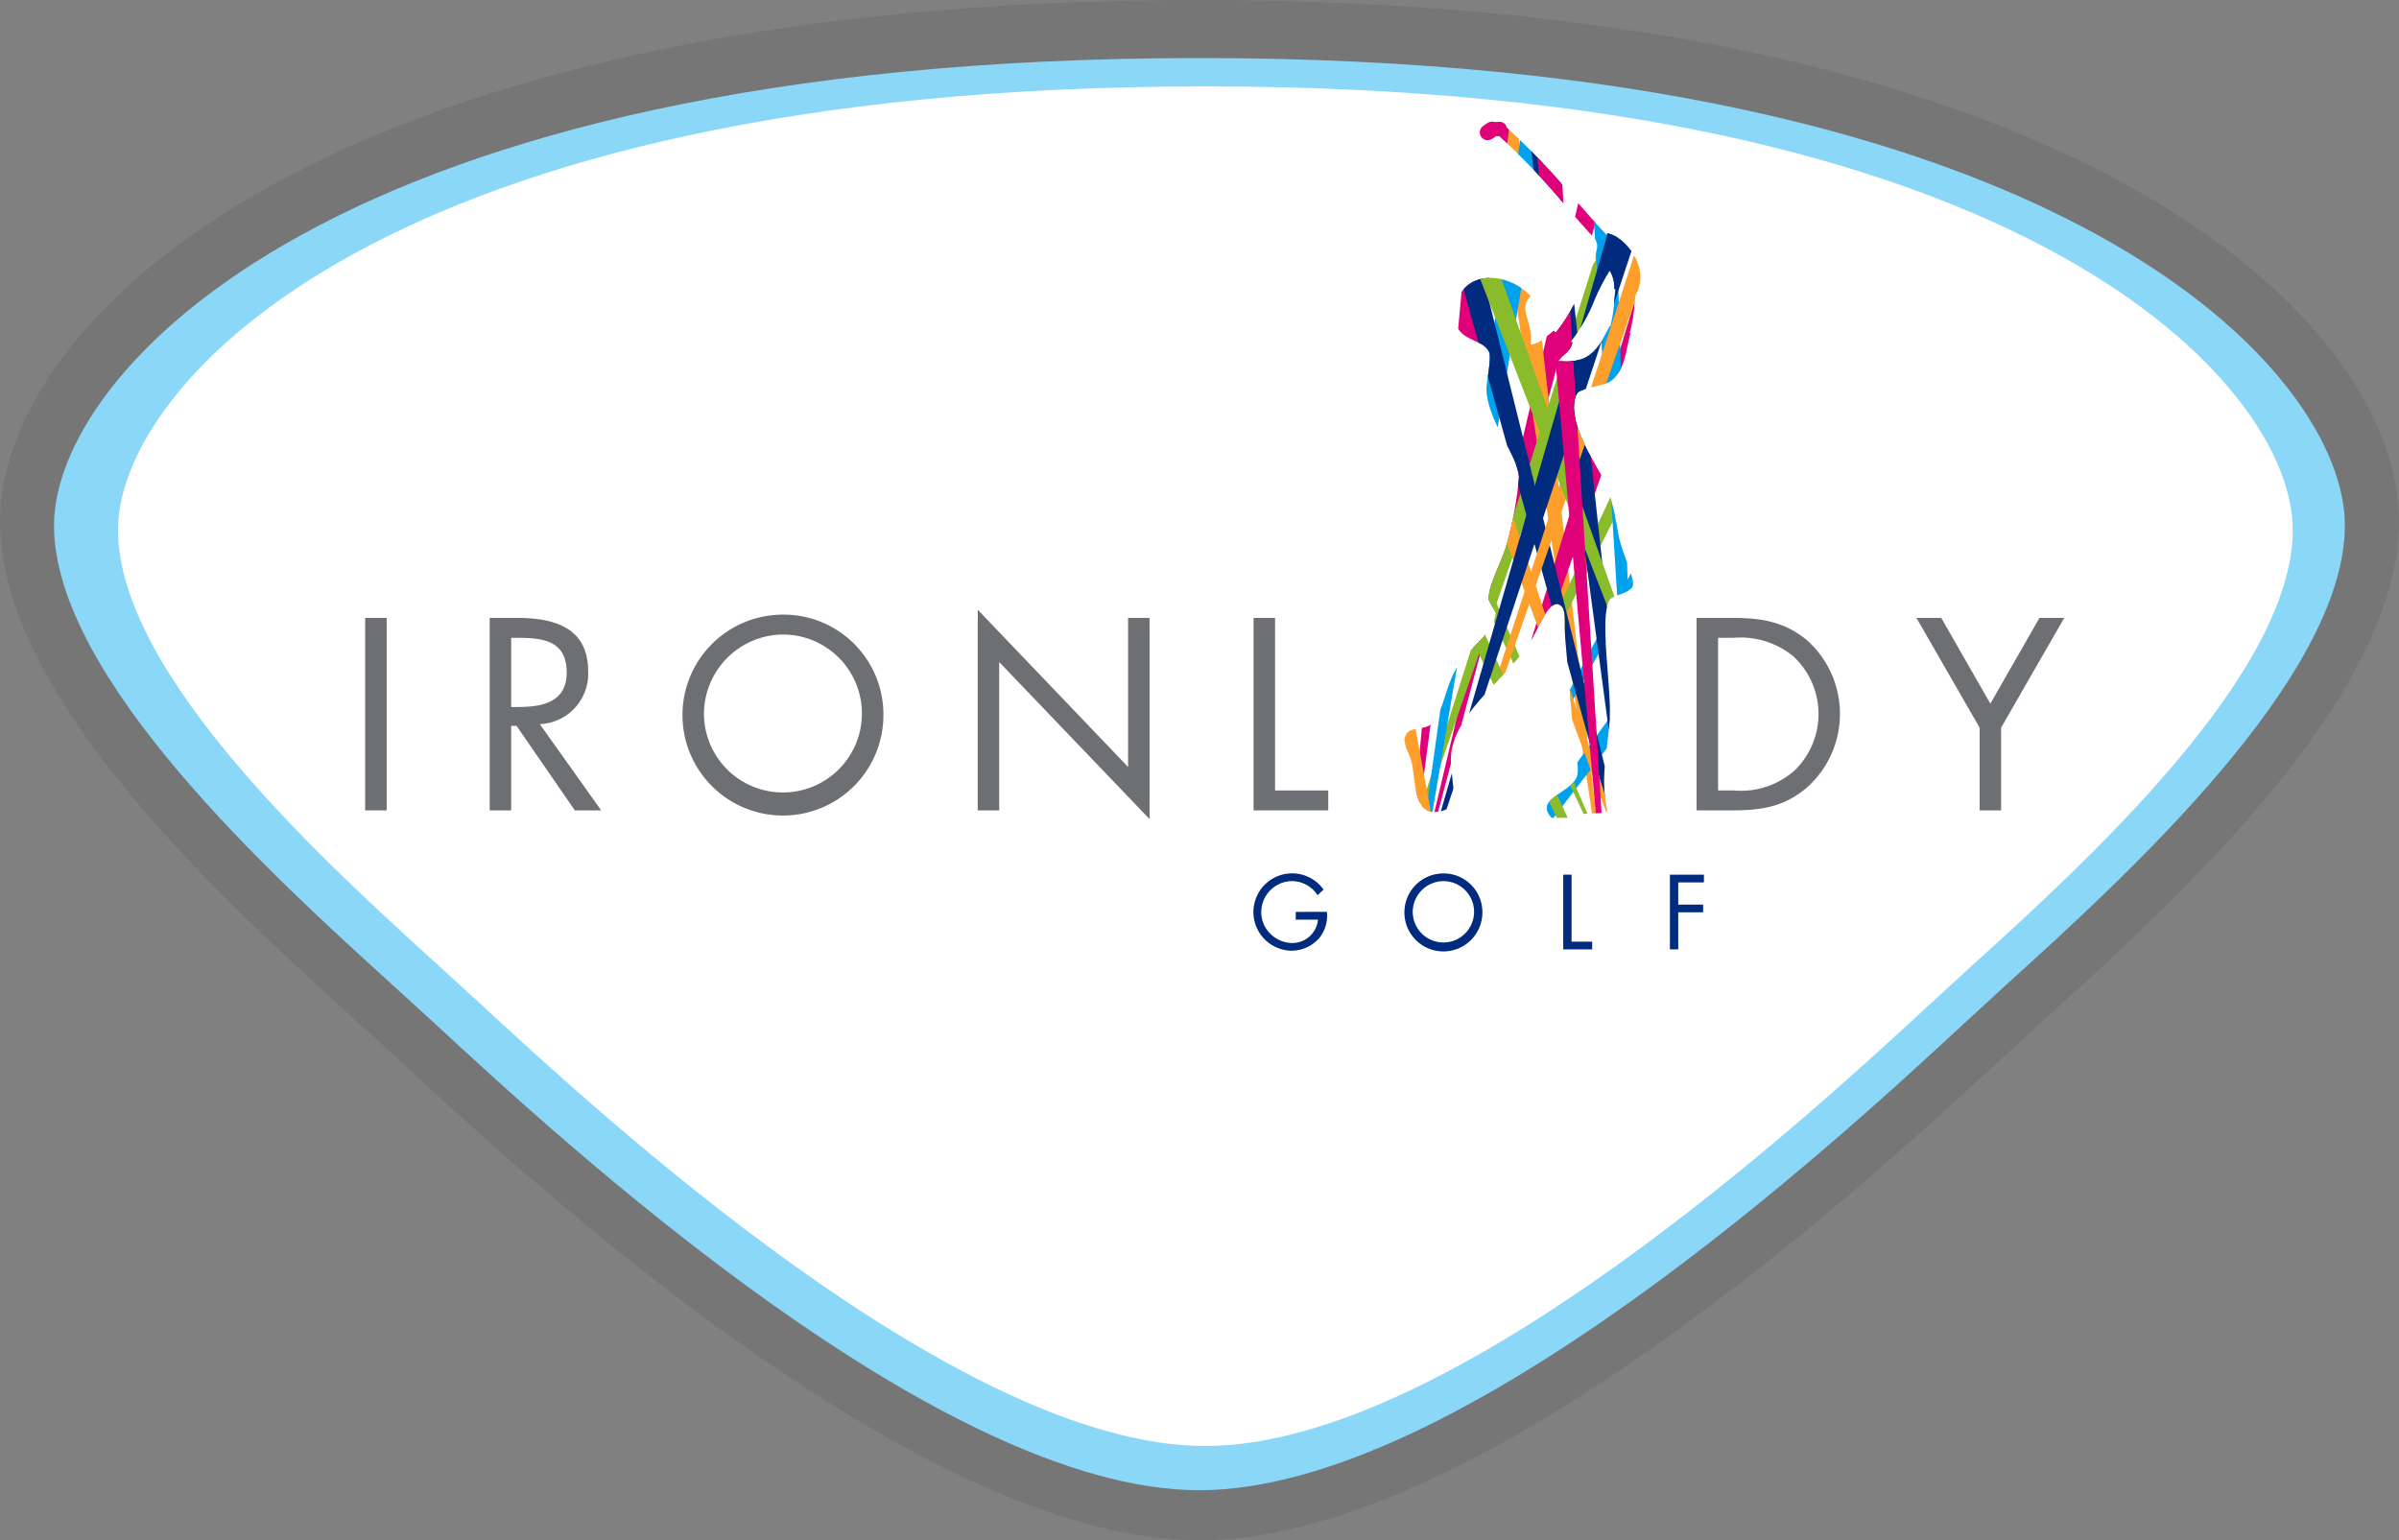 <svg xmlns="http://www.w3.org/2000/svg" xmlns:xlink="http://www.w3.org/1999/xlink" width="209.567" height="134.567" viewBox="0 0 209.567 134.567">
  <rect x="0" y="0" width="209.567" height="134.567" fill="#808080" stroke="none"/>
  <defs>
    <clipPath id="clip-path">
      <path id="Path_11116" data-name="Path 11116" d="M95.589,34.064c.36-.59,1.092-.8,1.216-1.625l-.158-.038a14.468,14.468,0,0,0,2.086-3.648,17.685,17.685,0,0,1,1.328-2.587,2.784,2.784,0,0,1,.4,1.616h.12c-.051.385-.09.765-.124,1.138a10.866,10.866,0,0,1-.338,2.147l-.06-.043c-.775,1.5-1.46,3.087-3.739,3.087a6.349,6.349,0,0,1-.728-.047M89.371,13.289c-.094.073-.24.175-.317.222a.682.682,0,0,0,.347,1.27.674.674,0,0,0,.343-.09c.12-.073.248-.167.39-.265.073-.009.167-.009.287-.013a62.136,62.136,0,0,1,5.76,6.055c.869,1.013,1.777,2.053,2.7,3.049l-.039,0c.343.663-.081.894-.009,1.766a18.956,18.956,0,0,0-1.477,2.848,12.188,12.188,0,0,1-2.017,3.481l-.154-.188c-.642.436-1.071,1.09-2.03,1.214.283-1.976-1.165-3.1,0-4.255-2.257-2.3-5.919-2.138-6.492.813-.655,3.34,2.111,2.651,2.839,4.05.3.564-.253,2.733-.2,3.447.2,2.788,2.672,5.529,2.839,7.5a31.866,31.866,0,0,1-1.011,5.675c-.463,1.788-1.717,3.776-1.627,5.063.013.111.621,1.1.608,1.214-.188,1.706-2.047,2.707-3.246,4.46-1.143,1.676-1.358,4.259-2.231,5.067-.908.838-2.077.18-2.437,1.214-.261.761.411,1.338.612,2.433.343,1.894.184,4.712,2.634,4.054,1.85-.5.454-3.147.814-5.268.608-3.592,4.929-6.436,6.9-9.528.707-1.108,1.529-3.554,2.437-3.241.809.278.428,1.48.608,3.241.1,1.043.257,2.831.394,4.473l.107,1.386c.047.547.081,1.048.107,1.437.094,1.317.66,3.661.407,4.46-.475,1.505-3.8,1.912-2.231,3.648h2.231c.4-.68,2.013-.15,2.638-.607-.621-2.938-.026-4.875.206-7.9.21-2.775-.951-8.942,0-10.541.253-.419,1.833-.594,2.026-1.214s-.886-2.771-1.216-4.259a32.785,32.785,0,0,0-1.015-4.456c-.488-1.15-3.893-5.863-2.638-8.1.244-.44,2.415-.706,2.844-1.018,1.375-1,1.34-2.45,1.824-4.259h-.073a11.869,11.869,0,0,0,.424-2.549c.021-.248.043-.483.073-.718,1.43-2.485-.985-5.247-2.454-5.444l-.081.124c-.964-1.043-1.927-2.147-2.848-3.207a62.158,62.158,0,0,0-5.859-6.162.612.612,0,0,0-.6-.488h0c-.158,0-.313,0-.454.013a.691.691,0,0,0-.231-.038.665.665,0,0,0-.4.133" transform="translate(-82.134 -13.157)" fill="none"/>
    </clipPath>
  </defs>
  <g id="Group_21258" data-name="Group 21258" transform="translate(-11116.466 -6360.147)">
    <path id="Path_11117" data-name="Path 11117" d="M0,51.446c0,15.4,19.456,33.073,31.083,43.618l3.683,3.37c11.246,10.4,45.434,42.04,70,42.04,24.608,0,58.791-31.64,70.033-42.028l3.687-3.378c11.631-10.55,31.083-28.224,31.083-43.623,0-17.6-28.445-45.534-104.786-45.538S0,33.845,0,51.446" transform="translate(11116.466 6354.24)" fill="#767677" fill-rule="evenodd"/>
    <path id="Path_11118" data-name="Path 11118" d="M3.16,50.185C3.16,63.5,22.375,80.94,32.692,90.309l3.7,3.378c10.929,10.113,44.1,40.8,66.812,40.8,22.745,0,55.909-30.678,66.8-40.766l3.717-3.412c10.342-9.374,29.558-26.817,29.558-40.129S178.831,9.372,103.222,9.367,3.16,36.868,3.16,50.185" transform="translate(11118.025 6355.852)" fill="#8bd7f8" fill-rule="evenodd"/>
    <path id="Path_11119" data-name="Path 11119" d="M6.9,49.8C6.9,62.445,25.141,79,34.939,87.893L38.446,91.1c10.381,9.6,41.866,38.739,63.425,38.739,21.593,0,53.074-29.13,63.421-38.7l3.529-3.237c9.816-8.9,28.059-25.457,28.059-38.1s-23.22-38.743-94.987-38.748S6.9,37.163,6.9,49.8" transform="translate(11119.873 6356.639)" fill="#fff" fill-rule="evenodd"/>
    <rect id="Rectangle_13234" data-name="Rectangle 13234" width="1.876" height="16.814" transform="translate(11148.366 6414.132)" fill="#6d6f72"/>
    <path id="Path_11120" data-name="Path 11120" d="M30.515,59.549H28.639V42.735h2.437c3.191,0,6.163.847,6.163,4.64a4.4,4.4,0,0,1-4.223,4.636l5.362,7.539h-2.3l-5.092-7.381h-.471Zm0-9.032H31.1c2.12,0,4.265-.4,4.265-3.011,0-2.767-2.034-3.032-4.287-3.032h-.561Z" transform="translate(11130.605 6371.397)" fill="#6d6f72"/>
    <path id="Path_11121" data-name="Path 11121" d="M57.467,51.256a8.777,8.777,0,1,1-8.779-8.719,8.725,8.725,0,0,1,8.779,8.719m-15.678-.021a6.9,6.9,0,1,0,6.9-6.958,6.96,6.96,0,0,0-6.9,6.958" transform="translate(11136.171 6371.305)" fill="#6d6f72"/>
    <path id="Path_11122" data-name="Path 11122" d="M57.181,42.247,70.315,55.983V42.961h1.876V60.537L59.057,46.818V59.776H57.181Z" transform="translate(11144.696 6371.17)" fill="#6d6f72"/>
    <path id="Path_11123" data-name="Path 11123" d="M75.189,57.809h4.647v1.74H73.313V42.735h1.876Z" transform="translate(11152.661 6371.397)" fill="#6d6f72"/>
    <path id="Path_11124" data-name="Path 11124" d="M99.221,42.735h3.169c2.527,0,4.582.334,6.565,2.027A8.628,8.628,0,0,1,109,57.428c-2.009,1.788-4.021,2.121-6.655,2.121H99.221Zm3.238,15.074a7.068,7.068,0,0,0,5.315-1.74,6.867,6.867,0,0,0-.09-9.968,7.24,7.24,0,0,0-5.225-1.629H101.1V57.809Z" transform="translate(11165.451 6371.397)" fill="#6d6f72"/>
    <path id="Path_11125" data-name="Path 11125" d="M112.08,42.734h2.167l4.287,7.492,4.291-7.492h2.163l-5.516,9.592v7.223H117.6V52.326Z" transform="translate(11171.8 6371.397)" fill="#6d6f72"/>
    <path id="Path_11092" data-name="Path 11092" d="M79.736,61.321a3.089,3.089,0,0,1-.677,2.3,3.236,3.236,0,0,1-2.42,1.095,3.379,3.379,0,1,1,2.809-5.341l-.527.492a2.669,2.669,0,0,0-2.248-1.232,2.711,2.711,0,0,0-2.668,2.728,2.611,2.611,0,0,0,.762,1.843,2.733,2.733,0,0,0,1.854.834A2.246,2.246,0,0,0,78.957,62H77.013v-.676Z" transform="translate(11152.642 6378.49)" fill="#002b7f"/>
    <path id="Path_11093" data-name="Path 11093" d="M88.947,61.345a3.407,3.407,0,1,1-3.4-3.383,3.384,3.384,0,0,1,3.4,3.383m-6.086-.009a2.679,2.679,0,1,0,2.681-2.7,2.7,2.7,0,0,0-2.681,2.7" transform="translate(11157.016 6378.492)" fill="#002b7f"/>
    <path id="Path_11094" data-name="Path 11094" d="M92.15,63.89h1.8v.676H91.422v-6.53h.728Z" transform="translate(11161.602 6378.525)" fill="#002b7f"/>
    <path id="Path_11095" data-name="Path 11095" d="M98.389,58.712v1.941h2.176v.671H98.389v3.241h-.728v-6.53h2.972v.676Z" transform="translate(11164.682 6378.526)" fill="#002b7f"/>
    <g id="Group_21257" data-name="Group 21257" transform="translate(11239.149 6370.774)" clip-path="url(#clip-path)">
      <path id="Path_11096" data-name="Path 11096" d="M82.264,86.208l18.492-78.3,2.368.128Z" transform="translate(-82.07 -15.6)" fill="#e0007a"/>
      <path id="Path_11097" data-name="Path 11097" d="M97.959,86.24,86.328,7.843l2.689.128Z" transform="translate(-80.063 -15.632)" fill="#fe9e2b"/>
      <path id="Path_11098" data-name="Path 11098" d="M84.377,85.979,108.069,8.4l3.3.133Z" transform="translate(-81.026 -15.371)" fill="#e0007a"/>
      <path id="Path_11099" data-name="Path 11099" d="M82.08,87.132l7.387-81.2,3.3.133Z" transform="translate(-82.16 -16.524)" fill="#e0007a"/>
      <path id="Path_11100" data-name="Path 11100" d="M82.264,85.66,118.331,9.088l2.514.133Z" transform="translate(-82.07 -15.052)" fill="#8abb2a"/>
      <path id="Path_11101" data-name="Path 11101" d="M79.991,91.594,107.468,4.875l2.51.133Z" transform="translate(-83.191 -17.015)" fill="#8abb2a"/>
      <path id="Path_11102" data-name="Path 11102" d="M84.458,85.534,124.346,9.36,127,9.492Z" transform="translate(-80.986 -14.926)" fill="#00a1ed"/>
      <path id="Path_11103" data-name="Path 11103" d="M73.314,98.832,120.854,33.2l2.651.133Z" transform="translate(-86.488 -3.817)" fill="#00a1ed"/>
      <path id="Path_11104" data-name="Path 11104" d="M81.644,95.7,94.244,5.66l2.655.133Z" transform="translate(-82.375 -16.649)" fill="#00a1ed"/>
      <path id="Path_11105" data-name="Path 11105" d="M107.873,86.292,73.925,7.732l-2.651.133Z" transform="translate(-87.495 -15.684)" fill="#8abb2a"/>
      <path id="Path_11106" data-name="Path 11106" d="M97.675,90.671,94.9,3.143l-2.651.133Z" transform="translate(-77.137 -17.822)" fill="#00a1ed"/>
      <path id="Path_11107" data-name="Path 11107" d="M106.537,98.228,83.651,6.18,81,6.313Z" transform="translate(-82.695 -16.407)" fill="#002b7f"/>
      <path id="Path_11108" data-name="Path 11108" d="M102.272,109.713,90.948,5.316,88.3,5.444Z" transform="translate(-79.091 -16.81)" fill="#002b7f"/>
      <path id="Path_11109" data-name="Path 11109" d="M105.651,85.241,80.722,9.987l-2.814.133Z" transform="translate(-84.22 -14.633)" fill="#fe9e2b"/>
      <path id="Path_11110" data-name="Path 11110" d="M94.89,109.168,76.569,9.884l-2.814.133Z" transform="translate(-86.27 -14.681)" fill="#fe9e2b"/>
      <path id="Path_11111" data-name="Path 11111" d="M81.623,92.2,111.742,5.814l-2.116.428Z" transform="translate(-82.386 -16.578)" fill="#fe9e2b"/>
      <path id="Path_11112" data-name="Path 11112" d="M110.978,85.217,84.251,10.039l-2.411.133Z" transform="translate(-82.279 -14.609)" fill="#8abb2a"/>
      <path id="Path_11113" data-name="Path 11113" d="M120.054,115,73.151,10.964,70.74,11.1Z" transform="translate(-87.759 -14.178)" fill="#8abb2a"/>
      <path id="Path_11114" data-name="Path 11114" d="M82.264,86.285,104.935,7.746l3.3.133Z" transform="translate(-82.07 -15.677)" fill="#002b7f"/>
      <path id="Path_11115" data-name="Path 11115" d="M97.221,97.1,88.874,3.5l2.505.1Z" transform="translate(-78.806 -17.653)" fill="#e0007a"/>
    </g>
  </g>
</svg>
